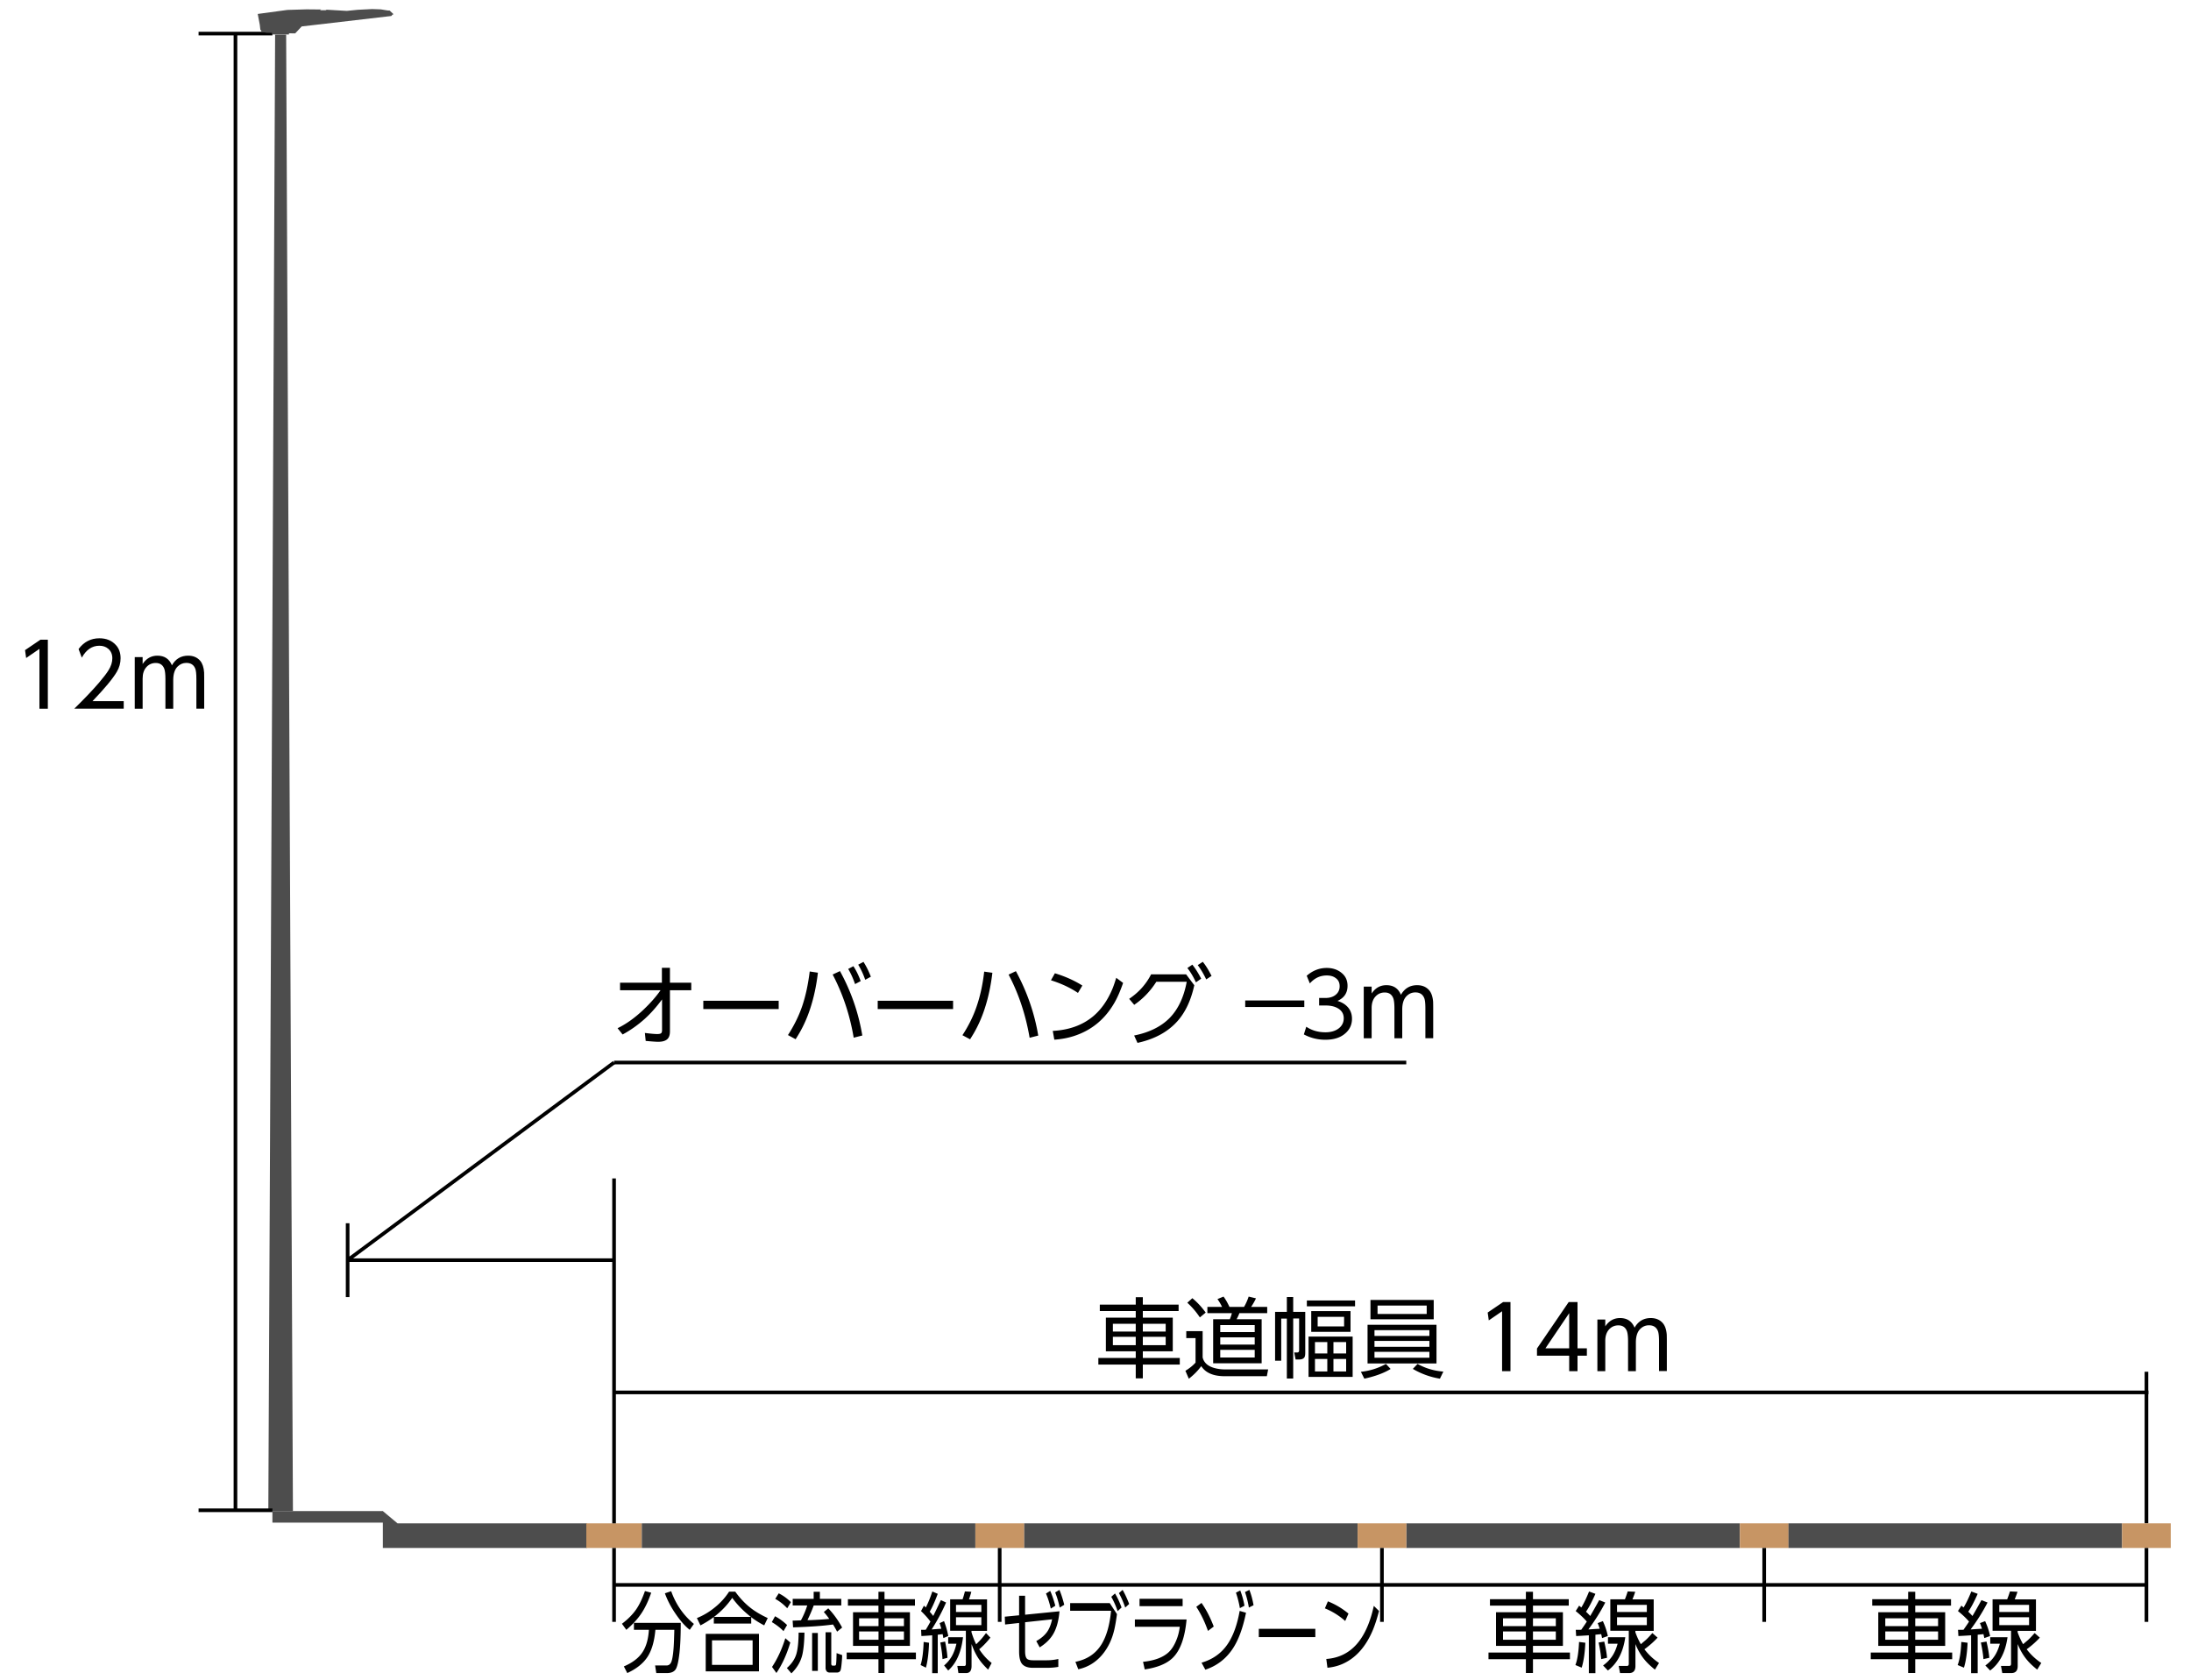 <svg xmlns="http://www.w3.org/2000/svg" id="a" viewBox="0 0 300 230"><defs><style>.b{fill:#4d4d4d}.c{fill:none;stroke:#000;stroke-width:.5px}.d{fill:#c79564}</style></defs><path d="M192.55 208.59h45.67v3.37h-45.67zM80.36 211.96H52.42v-5.05l2.01 1.68h25.93v3.37z" class="b"/><path d="M37.3 206.91h15.14v1.58H37.3z" class="b"/><path d="M80.28 208.59h7.6v3.37h-7.6zM238.23 208.59h6.67v3.37h-6.67z" class="d"/><path d="M40.11 206.91h-3.37l.93-202.17h1.51l.93 202.17zM37.14 4.55l-.02-.01M37.24 4.48l.03-.01h.04M37.15 4.55h-.01M37.24 4.48h-.01M37.24 4.47l-.01.01h-.01M37.3 4.47h-.06M37.23 4.48h.01" class="b"/><path d="M27.19 4.6H37.3M27.19 206.8H37.3M32.24 4.6v202.17M84.08 208.59v-47.23M293.9 208.59v-20.76M47.6 177.61V167.5M84.08 145.49 47.6 172.55M47.6 172.55h36.48M84.08 222.08v-10.12M241.56 222.08v-10.12M189.22 217.02h52.34" class="c"/><path d="M140.21 208.59h45.67v3.37h-45.67z" class="b"/><path d="M185.89 208.59h6.67v3.37h-6.67z" class="d"/><path d="M189.22 222.08v-10.12M136.88 217.02h52.34" class="c"/><path d="M87.88 208.59h45.67v3.37H87.88z" class="b"/><path d="M133.55 208.59h6.67v3.37h-6.67z" class="d"/><path d="M136.88 222.08v-10.12M84.08 217.02h52.8" class="c"/><path d="M244.89 208.59h45.67v3.37h-45.67z" class="b"/><path d="M290.56 208.59h6.67v3.37h-6.67z" class="d"/><path d="M293.9 222.08v-10.12M241.56 217.02h52.34" class="c"/><path d="m3.42 89.03 2.12-1.44h1.01v9.46H5.4v-8.2L3.58 90.1l-.15-1.07ZM10.76 88.87c.73-.98 1.68-1.47 2.85-1.47.95 0 1.71.31 2.27.94.42.46.63 1.06.63 1.8 0 .65-.17 1.27-.52 1.86-.55.94-1.67 2.28-3.33 4.01h4.28v1.03h-6.77c1.39-1.36 2.51-2.54 3.37-3.54.62-.73 1.06-1.3 1.31-1.71.36-.57.53-1.12.53-1.65 0-.56-.19-1-.58-1.32-.32-.27-.72-.4-1.2-.4-.99 0-1.79.54-2.4 1.63l-.45-1.2ZM23.73 97.05h-1.08v-4.08c0-.63-.05-1.09-.15-1.38-.2-.54-.59-.81-1.17-.81-.52 0-.95.19-1.29.57-.34.38-.51.9-.51 1.56v4.14h-1.08v-7.07h1.08v.94c.5-.76 1.18-1.14 2.02-1.14.97 0 1.63.44 1.99 1.32.5-.88 1.24-1.32 2.22-1.32.71 0 1.26.24 1.66.71.3.36.48.89.53 1.59 0 .17.01.43.01.78v4.18h-1.07v-4.07c0-.69-.05-1.17-.16-1.43-.21-.51-.61-.77-1.21-.77-.47 0-.87.17-1.21.51-.39.39-.59 1.01-.59 1.84v3.92Z"/><path d="M84.08 145.49h108.47" class="c"/><path d="m40.42 4.57-.85-.01-.01.16H37.3l-.01-.22-.88-.02-.21-.11-.41-.02-.03-.19-.11-.07-.08-.7-.28-1.48 4.05-.55 2.63-.08 2.01.02-.18.1h.79l.14-.07 2.75.16 1.51-.15 1.96-.1 1.17.04 1.01.16h.22l.54.51-.15.05-.16.19-12.27 1.43-.89.95z" class="b"/><path d="M90.41 135.59H84.9v-1.03h5.73v-2.04h1.1v2.04h2.92v1.03h-2.92v5.63c0 .46-.1.8-.32 1.03-.26.27-.69.4-1.29.4-.29 0-.86-.04-1.71-.12l-.11-1.09c.79.1 1.34.15 1.68.15.28 0 .47-.04.56-.13.07-.08.11-.21.11-.39v-4.22c-.77 1.04-1.56 1.93-2.38 2.67-.95.85-1.96 1.56-3.02 2.13l-.69-.86c1.16-.56 2.33-1.39 3.51-2.5.96-.91 1.75-1.8 2.37-2.69ZM96.3 137.03h10.32v1.14H96.3v-1.14ZM110.85 133.02l1.14.17c-.21 1.8-.57 3.48-1.1 5.06-.38 1.13-.84 2.16-1.37 3.09-.15.26-.34.58-.58.96l-1.05-.57c.84-1.3 1.49-2.62 1.95-3.96.47-1.39.81-2.97 1.03-4.75Zm4.16-.05c1.52 2.76 2.54 5.7 3.06 8.82l-1.18.3c-.52-3.1-1.48-5.98-2.88-8.65l1-.47Zm1.12-.29.72-.38c.38.57.71 1.25 1 2.04l-.77.41c-.28-.81-.6-1.5-.94-2.07Zm1.38-.59.72-.38c.37.57.71 1.25 1.01 2.03l-.77.42c-.26-.75-.58-1.44-.96-2.07ZM120.18 137.03h10.32v1.14h-10.32v-1.14ZM134.74 133.04l1.14.16c-.21 1.79-.57 3.48-1.1 5.06-.38 1.13-.84 2.16-1.37 3.09-.14.25-.34.57-.58.96l-1.05-.56c.85-1.3 1.5-2.62 1.95-3.96.5-1.46.84-3.05 1.03-4.75Zm4.36-.06c1.53 2.82 2.55 5.76 3.06 8.82l-1.18.3c-.54-3.15-1.5-6.04-2.88-8.65l1-.47ZM144.44 133.27c1.39.42 2.65.98 3.76 1.68l-.6 1.01c-1.05-.71-2.29-1.29-3.7-1.73l.54-.96Zm-.08 9.09-.21-1.2c2.24-.12 4.08-.79 5.53-2 1.13-.95 2.03-2.25 2.7-3.91.14-.36.29-.81.46-1.36l.94.7c-.36 1.04-.73 1.9-1.12 2.6-1.31 2.34-3.2 3.91-5.67 4.69-.82.26-1.7.42-2.62.48ZM163.53 134.89c-.45 2.07-1.22 3.72-2.33 4.96-1.3 1.45-3.11 2.44-5.45 2.95l-.46-1.01c2.07-.41 3.7-1.22 4.87-2.41 1.16-1.19 1.94-2.84 2.33-4.95h-4.16c-.82 1.29-1.83 2.34-3.03 3.16l-.69-.82c1.33-.9 2.33-2.02 3-3.35h4.8l1.11 1.48Zm-.95-2.34.68-.46c.43.54.83 1.18 1.21 1.92l-.72.5c-.34-.74-.73-1.4-1.17-1.96Zm1.42-.4.69-.45c.41.5.81 1.15 1.2 1.93l-.73.48c-.35-.74-.74-1.4-1.16-1.96ZM170.5 136.99h8.09v.9h-8.09v-.9ZM183.13 137.05c.47.15.86.35 1.15.6.56.47.84 1.08.84 1.85 0 .83-.33 1.52-.99 2.06-.65.54-1.53.81-2.65.81a6.14 6.14 0 0 1-2.95-.73l.33-1.05c.75.5 1.62.76 2.62.76.76 0 1.36-.18 1.82-.53.46-.36.69-.82.69-1.39 0-.68-.35-1.18-1.05-1.49-.39-.17-.87-.26-1.45-.26h-.87v-1.03h.88c.49 0 .9-.11 1.23-.32.46-.3.7-.73.7-1.28s-.21-.92-.64-1.19c-.3-.2-.68-.29-1.13-.29-.9 0-1.67.36-2.31 1.09l-.43-1.05c.82-.71 1.73-1.07 2.74-1.07.86 0 1.58.26 2.14.77.48.43.71.99.71 1.68 0 .97-.46 1.66-1.39 2.07ZM192.01 142.17h-1.08v-4.08c0-.63-.05-1.09-.15-1.38-.2-.54-.59-.81-1.17-.81-.52 0-.95.19-1.29.57-.34.38-.51.9-.51 1.56v4.14h-1.08v-7.07h1.08v.94c.5-.76 1.18-1.14 2.02-1.14.97 0 1.63.44 1.99 1.32.5-.88 1.24-1.32 2.22-1.32.71 0 1.26.24 1.66.71.3.36.48.89.53 1.59 0 .17.01.43.01.78v4.18h-1.07v-4.07c0-.69-.05-1.17-.16-1.43-.21-.51-.61-.77-1.21-.77-.47 0-.87.17-1.21.51-.39.39-.59 1.01-.59 1.84v3.92ZM214.8 218.98v.88h-4.9v.9h4.1v4.61h-4.1v.91h5.06v.91h-5.06v1.89h-.97v-1.89h-5.12v-.91h5.12v-.91h-4.09v-4.61h4.09v-.9h-4.92v-.88h4.92v-1.02h.97v1.02h4.9Zm-5.87 2.61h-3.13v1.07h3.13v-1.07Zm0 1.8h-3.13v1.14h3.13v-1.14Zm4.1-1.8h-3.13v1.07h3.13v-1.07Zm0 1.8h-3.13v1.14h3.13v-1.14ZM217.07 224.93c-.06 1.41-.23 2.55-.5 3.42l-.86-.36c.27-.7.44-1.76.5-3.16l.87.11Zm.67-3.66c.3-.5.71-1.23 1.23-2.17l.83.33c-.65 1.27-1.42 2.49-2.31 3.68h.12l.71-.05.72-.04c-.08-.25-.17-.51-.28-.77l.71-.27c.31.67.54 1.35.68 2.04l-.79.28c-.04-.2-.08-.38-.12-.54l-.79.08v5.26h-.9v-5.18c-.72.05-1.3.08-1.74.1l-.05-.85h.28c.12 0 .28 0 .47-.01.3-.43.56-.8.76-1.12-.43-.5-.94-.97-1.52-1.44l.47-.74c.09.07.17.14.26.22l.04.03c.32-.51.68-1.24 1.06-2.19l.87.32c-.46 1.05-.89 1.87-1.29 2.45.25.23.44.43.58.59Zm1.92 3.51c.22.95.35 1.69.38 2.22l-.8.18c-.04-.61-.16-1.37-.35-2.27l.77-.13Zm2.88-.6c-.29 2.06-1.08 3.58-2.38 4.56l-.66-.69c.54-.39.96-.83 1.28-1.32.3-.46.53-1.01.71-1.66h-1.32v-.89h2.38Zm2.14.95c.37-.32.6-.51.69-.59.22-.2.51-.51.88-.93l.71.63a11.8 11.8 0 0 1-1.8 1.59 8.24 8.24 0 0 0 2 1.88l-.56.91c-.57-.46-1.03-.89-1.38-1.31-.5-.59-.94-1.32-1.29-2.19v3.01c0 .64-.29.96-.87.96h-1.24l-.18-.98h1.01c.13.02.23 0 .29-.05.05-.04.08-.12.08-.26v-4.5h-2.53v-4.31h2c.12-.3.25-.66.38-1.08l1.03.05c-.09.3-.22.65-.38 1.04h2.91v4.31h-2.51v.19c.22.62.47 1.17.76 1.65Zm.81-5.38h-4.08v.98h4.08v-.98Zm0 1.7h-4.08v1.08h4.08v-1.08ZM139.54 222.23l-1.92.21-.04-1.07 1.96-.19v-2.68h.82v2.6l4.71-.47c-.11 1.26-.38 2.27-.82 3.05-.41.73-1.04 1.36-1.89 1.89l-.47-.86c.62-.34 1.11-.75 1.47-1.24.3-.42.54-1 .7-1.74l-3.7.4v3.95c0 .55.09.91.28 1.07.15.13.43.19.85.19h1.81c.56 0 1.1-.06 1.61-.18v1.08c-.47.09-.99.13-1.56.13h-1.92c-.64 0-1.11-.15-1.42-.46s-.47-.91-.47-1.78v-3.91Zm3.68-4.03.58-.36c.25.55.48 1.23.7 2.03l-.62.39c-.18-.78-.4-1.46-.66-2.06Zm1.26-.15.58-.35c.24.56.46 1.24.66 2.04l-.62.38c-.16-.74-.36-1.43-.62-2.07ZM146.53 219.51h5.42l.99 1.51c-.11.83-.23 1.52-.35 2.06-.32 1.42-.9 2.61-1.73 3.57-.89 1.02-1.96 1.65-3.22 1.92l-.39-1.02c1.61-.32 2.81-1.13 3.6-2.44.67-1.11 1.1-2.63 1.28-4.55h-5.6v-1.04Zm5.63-.86.51-.46c.32.53.62 1.17.9 1.92l-.54.5c-.24-.71-.53-1.37-.87-1.96Zm1.04-.5.51-.45c.3.51.6 1.15.9 1.93l-.54.49c-.24-.71-.53-1.37-.86-1.97ZM155.39 221.75h7.08c-.23 2.53-.88 4.29-1.93 5.29-.83.79-2.1 1.3-3.8 1.55l-.23-1.04c1.55-.16 2.7-.59 3.47-1.28.44-.4.82-.99 1.12-1.76.21-.52.36-1.11.44-1.76h-6.15v-1Zm.64-2.83h5.9v1.01h-5.9v-1.01ZM164.52 219.49c.64.9 1.19 1.98 1.67 3.23l-.79.6c-.44-1.25-.97-2.35-1.6-3.3l.71-.53Zm.52 9.14-.52-.96c1.57-.46 2.78-1.34 3.62-2.62.74-1.12 1.27-2.62 1.6-4.47l.87.25c-.43 2.11-1.04 3.76-1.83 4.94-.93 1.39-2.18 2.34-3.75 2.86Zm4.19-10.55.59-.3c.24.62.44 1.31.58 2.09l-.63.33c-.14-.8-.33-1.51-.54-2.12Zm1.24-.08.6-.3c.25.64.44 1.34.57 2.1l-.64.32c-.12-.74-.3-1.45-.53-2.12ZM172.36 223.03h7.74v1.14h-7.74v-1.14ZM181.82 219.27c1.05.42 1.98.98 2.82 1.68l-.45 1.01a9.676 9.676 0 0 0-2.78-1.73l.41-.96Zm-.06 9.09-.16-1.2c1.68-.12 3.06-.79 4.14-2 .85-.95 1.52-2.25 2.02-3.91.11-.36.22-.81.35-1.36l.71.7c-.27 1.04-.55 1.9-.84 2.6-.98 2.34-2.4 3.91-4.25 4.69-.62.26-1.28.42-1.97.48ZM89.16 218.1c-.38 1.11-.82 2.04-1.32 2.79-.53.8-1.23 1.56-2.08 2.28l-.6-.83c.82-.62 1.47-1.28 1.95-1.97.44-.64.84-1.48 1.2-2.51l.86.23Zm4.05 4.12c0 1.72-.06 3.08-.17 4.08-.13 1.16-.3 1.92-.52 2.27-.22.34-.62.52-1.21.52h-1.45l-.16-1.04h1.51c.37.02.62-.19.75-.6.17-.53.28-1.5.33-2.9.01-.38.03-.84.04-1.38h-2.59c-.14 1.55-.49 2.78-1.06 3.67-.58.91-1.52 1.66-2.79 2.25l-.47-.91c1.18-.5 2.03-1.15 2.56-1.96.5-.76.79-1.77.87-3.05H86.8v-.95h6.39Zm1.23.95c-.63-.49-1.29-1.24-1.98-2.26-.62-.91-1.09-1.83-1.42-2.74l.86-.29c.65 1.82 1.69 3.31 3.11 4.48l-.57.81ZM102.86 221.44v.87h-5.12v-.89c-.59.44-1.21.82-1.83 1.14l-.49-1c.88-.35 1.7-.84 2.48-1.48.78-.63 1.42-1.35 1.93-2.14h.84c.64.89 1.33 1.62 2.07 2.2.64.51 1.44.98 2.38 1.42l-.48 1c-.63-.32-1.22-.69-1.78-1.12Zm-6.23 2.28h7.29v5.14h-7.29v-5.14Zm6.42.89h-5.56v3.36h5.56v-3.36Zm-5.29-3.21h5.05c-1.04-.82-1.89-1.69-2.55-2.61-.68 1-1.52 1.87-2.5 2.61ZM106.12 221.31c.57.3 1.12.7 1.65 1.2l-.49.84c-.44-.46-.98-.87-1.6-1.24l.44-.8Zm2.09 3.6c-.48 1.62-1.11 3.01-1.9 4.17l-.6-.83c.73-1.09 1.34-2.4 1.82-3.93l.68.59Zm-1.59-6.74c.59.29 1.15.69 1.67 1.21l-.5.84c-.48-.52-1.03-.95-1.64-1.29l.48-.76Zm3.53 5.38c-.02 1.2-.11 2.18-.27 2.94-.22 1-.73 1.88-1.52 2.64l-.62-.73c.71-.62 1.16-1.32 1.35-2.1.16-.64.25-1.56.26-2.75h.8Zm3.4-1.87c-.2-.29-.45-.61-.75-.95l.61-.5c.72.75 1.35 1.62 1.9 2.63l-.69.56c-.19-.36-.37-.69-.56-.98-1.35.19-3.18.32-5.47.39l-.06-.92s.42-.01 1.14-.04c.38-.71.66-1.39.86-2.04h-1.99v-.9h2.87v-.97h.85v.97h2.93v.9h-3.77c-.25.68-.54 1.35-.86 2.01h.43c1.12-.05 1.97-.1 2.56-.17Zm-1.57 1.92v5.19h-.78v-5.19h.78Zm1.84-.1v4.29c0 .19.06.28.19.28h.26c.1 0 .16-.04.19-.12.04-.12.07-.65.09-1.59l.76.27c0 .32-.03.73-.08 1.24-.04.43-.09.71-.14.84-.09.21-.26.31-.52.31h-.94c-.21 0-.36-.06-.45-.19a.762.762 0 0 1-.14-.46v-4.87h.77ZM125.28 218.98v.88h-4.17v.9h3.48v4.61h-3.48v.91h4.3v.91h-4.3v1.89h-.83v-1.89h-4.35v-.91h4.35v-.91h-3.48v-4.61h3.48v-.9h-4.18v-.88h4.18v-1.02h.83v1.02h4.17Zm-4.99 2.61h-2.66v1.07h2.66v-1.07Zm0 1.8h-2.66v1.14h2.66v-1.14Zm3.48-1.8h-2.66v1.07h2.66v-1.07Zm0 1.8h-2.66v1.14h2.66v-1.14ZM127.21 224.93c-.05 1.41-.19 2.55-.43 3.42l-.73-.36c.23-.7.37-1.76.42-3.16l.74.11Zm.57-3.66c.26-.5.6-1.23 1.05-2.17l.71.33c-.55 1.27-1.21 2.49-1.97 3.68h.1l.61-.05.61-.04c-.07-.25-.15-.51-.23-.77l.6-.27c.26.67.46 1.35.58 2.04l-.67.28c-.03-.2-.07-.38-.1-.54l-.67.08v5.26h-.76v-5.18c-.61.05-1.1.08-1.48.1l-.04-.85h.24c.1 0 .24 0 .4-.01.26-.43.47-.8.64-1.12-.37-.5-.8-.97-1.29-1.44l.4-.74c.07.07.15.14.22.22l.03.03c.28-.51.58-1.24.9-2.19l.74.32c-.39 1.05-.76 1.87-1.1 2.45.21.23.37.43.49.59Zm1.63 3.51c.19.95.29 1.69.32 2.22l-.68.18c-.03-.61-.13-1.37-.3-2.27l.65-.13Zm2.45-.6c-.24 2.06-.92 3.58-2.03 4.56l-.56-.69c.46-.39.82-.83 1.09-1.32.25-.46.45-1.01.6-1.66h-1.13v-.89h2.03Zm1.82.95c.32-.32.51-.51.58-.59.19-.2.44-.51.75-.93l.6.63c-.5.63-1.01 1.16-1.53 1.59.5.77 1.07 1.39 1.7 1.88l-.48.91c-.48-.46-.87-.89-1.17-1.31-.43-.59-.79-1.32-1.1-2.19v3.01c0 .64-.25.96-.74.96h-1.06l-.15-.98h.86c.11.02.19 0 .25-.05.04-.04.06-.12.06-.26v-4.5h-2.15v-4.31h1.7c.11-.3.21-.66.32-1.08l.88.05c-.08.3-.19.65-.32 1.04h2.47v4.31h-2.13v.19c.19.62.4 1.17.64 1.65Zm.69-5.38h-3.47v.98h3.47v-.98Zm0 1.7h-3.47v1.08h3.47v-1.08ZM267.14 218.98v.88h-4.9v.9h4.1v4.61h-4.1v.91h5.06v.91h-5.06v1.89h-.97v-1.89h-5.12v-.91h5.12v-.91h-4.09v-4.61h4.09v-.9h-4.92v-.88h4.92v-1.02h.97v1.02h4.9Zm-5.87 2.61h-3.13v1.07h3.13v-1.07Zm0 1.8h-3.13v1.14h3.13v-1.14Zm4.1-1.8h-3.13v1.07h3.13v-1.07Zm0 1.8h-3.13v1.14h3.13v-1.14ZM269.41 224.93c-.06 1.41-.23 2.55-.5 3.42l-.86-.36c.27-.7.44-1.76.5-3.16l.87.11Zm.67-3.66c.3-.5.71-1.23 1.23-2.17l.83.33c-.65 1.27-1.42 2.49-2.31 3.68h.12l.71-.05.72-.04c-.08-.25-.17-.51-.28-.77l.71-.27c.31.67.54 1.35.68 2.04l-.79.28c-.04-.2-.08-.38-.12-.54l-.79.08v5.26h-.9v-5.18c-.72.05-1.3.08-1.74.1l-.05-.85h.28c.12 0 .28 0 .47-.01.3-.43.56-.8.76-1.12-.43-.5-.94-.97-1.52-1.44l.47-.74c.09.07.17.14.26.22l.04.03c.32-.51.68-1.24 1.06-2.19l.87.32c-.46 1.05-.89 1.87-1.29 2.45.25.23.44.43.58.59Zm1.92 3.51c.22.95.35 1.69.38 2.22l-.8.18c-.04-.61-.16-1.37-.35-2.27l.77-.13Zm2.88-.6c-.29 2.06-1.08 3.58-2.38 4.56l-.66-.69c.54-.39.96-.83 1.28-1.32.3-.46.53-1.01.71-1.66h-1.32v-.89h2.38Zm2.14.95c.37-.32.6-.51.69-.59.22-.2.51-.51.88-.93l.71.63a11.8 11.8 0 0 1-1.8 1.59 8.24 8.24 0 0 0 2 1.88l-.56.91c-.57-.46-1.03-.89-1.38-1.31-.5-.59-.94-1.32-1.29-2.19v3.01c0 .64-.29.96-.87.96h-1.24l-.18-.98h1.01c.13.02.23 0 .29-.05.05-.04.08-.12.08-.26v-4.5h-2.53v-4.31h2c.12-.3.25-.66.38-1.08l1.03.05c-.09.3-.22.65-.38 1.04h2.91v4.31h-2.51v.19c.22.62.47 1.17.76 1.65Zm.81-5.38h-4.08v.98h4.08v-.98Zm0 1.7h-4.08v1.08h4.08v-1.08ZM161.38 178.64v.88h-4.9v.9h4.1v4.61h-4.1v.91h5.06v.91h-5.06v1.89h-.97v-1.89h-5.12v-.91h5.12v-.91h-4.09v-4.61h4.09v-.9h-4.92v-.88h4.92v-1.02h.97v1.02h4.9Zm-5.87 2.62h-3.13v1.07h3.13v-1.07Zm0 1.79h-3.13v1.14h3.13v-1.14Zm4.1-1.79h-3.13v1.07h3.13v-1.07Zm0 1.79h-3.13v1.14h3.13v-1.14ZM162.43 182.27h2.24v3.6c.11.46.38.84.81 1.11.35.22.82.38 1.41.47.27.04.53.06.79.06h5.96l-.18.93h-5.78c-1.54 0-2.61-.46-3.2-1.38-.44.61-1 1.18-1.7 1.73l-.47-1.09c.56-.34 1.02-.71 1.39-1.12v-3.36h-1.27v-.95Zm.83-4.51c.68.56 1.29 1.22 1.83 1.97l-.8.66c-.49-.74-1.06-1.41-1.72-2.01l.69-.62Zm10.25 1.19v.86h-3.81c-.11.3-.24.58-.38.83h3.43v6.03h-6.64v-6.03h2.28c.12-.28.22-.56.28-.83h-3.35v-.86h2.01c-.19-.39-.4-.75-.63-1.07l.83-.34c.28.37.55.84.81 1.41h2c.23-.39.45-.86.63-1.41l1 .24c-.13.3-.35.7-.66 1.17h2.18Zm-1.71 2.49h-4.72v.96h4.72v-.96Zm0 1.68h-4.72v.99h4.72v-.99Zm0 1.71h-4.72v1.05h4.72v-1.05ZM177.07 180.55v8.21h-.87v-8.21h-.77v5.77h-.84v-6.69h1.61v-2.03h.87v2.03h1.65v5.59c0 .35-.05.58-.16.7-.14.15-.35.23-.64.23h-.52l-.19-.96h.37c.2.02.3-.08.3-.3v-4.35h-.8Zm8.47-2.48v.8h-6.6v-.8h6.6Zm-.33 4.95v5.52h-6.04v-5.52h6.04Zm-.29-3.49v2.84h-5.38v-2.84h5.38Zm-3.18 4.24h-1.69v1.56h1.69v-1.56Zm0 2.31h-1.69v1.71h1.69v-1.71Zm2.3-5.77h-3.62v1.31h3.62v-1.31Zm.28 3.46h-1.74v1.56h1.74v-1.56Zm0 2.31h-1.74v1.71h1.74v-1.71ZM186.34 187.84c1.22-.13 2.37-.49 3.43-1.08l.64.69c-.89.55-2.09 1-3.6 1.33l-.47-.94Zm.91-6.44h9.44v5.3h-9.44v-5.3Zm.4-3.4h8.66v2.65h-8.66V178Zm.55 4.14v.79h7.52v-.79h-7.52Zm0 1.47v.81h7.52v-.81h-7.52Zm0 1.49v.81h7.52v-.81h-7.52Zm.42-6.33v1.15h6.73v-1.15h-6.73Zm4.83 8.67.65-.68c1.07.6 2.24.95 3.53 1.05l-.47.97a10.7 10.7 0 0 1-3.71-1.34ZM203.69 179.73l2.12-1.44h1.01v9.46h-1.15v-8.2l-1.82 1.25-.15-1.07ZM215.99 187.75h-1.13v-2.12h-4.41v-.98l4.34-6.36H216v6.33h1.28v1.01H216v2.12Zm-4.38-3.13h3.25v-4.81l-3.25 4.81ZM224 187.75h-1.08v-4.08c0-.63-.05-1.09-.15-1.38-.2-.54-.59-.81-1.17-.81-.52 0-.95.19-1.29.57-.34.38-.51.9-.51 1.56v4.14h-1.08v-7.07h1.08v.94c.5-.76 1.18-1.14 2.02-1.14.97 0 1.63.44 1.99 1.32.5-.88 1.24-1.32 2.22-1.32.71 0 1.26.24 1.66.71.3.36.48.89.53 1.59 0 .17.01.43.01.78v4.18h-1.07v-4.07c0-.69-.05-1.17-.16-1.43-.21-.51-.61-.77-1.21-.77-.47 0-.87.17-1.21.51-.39.39-.59 1.01-.59 1.84v3.92Z"/><path d="M84.02 190.66h210.14" class="c"/></svg>